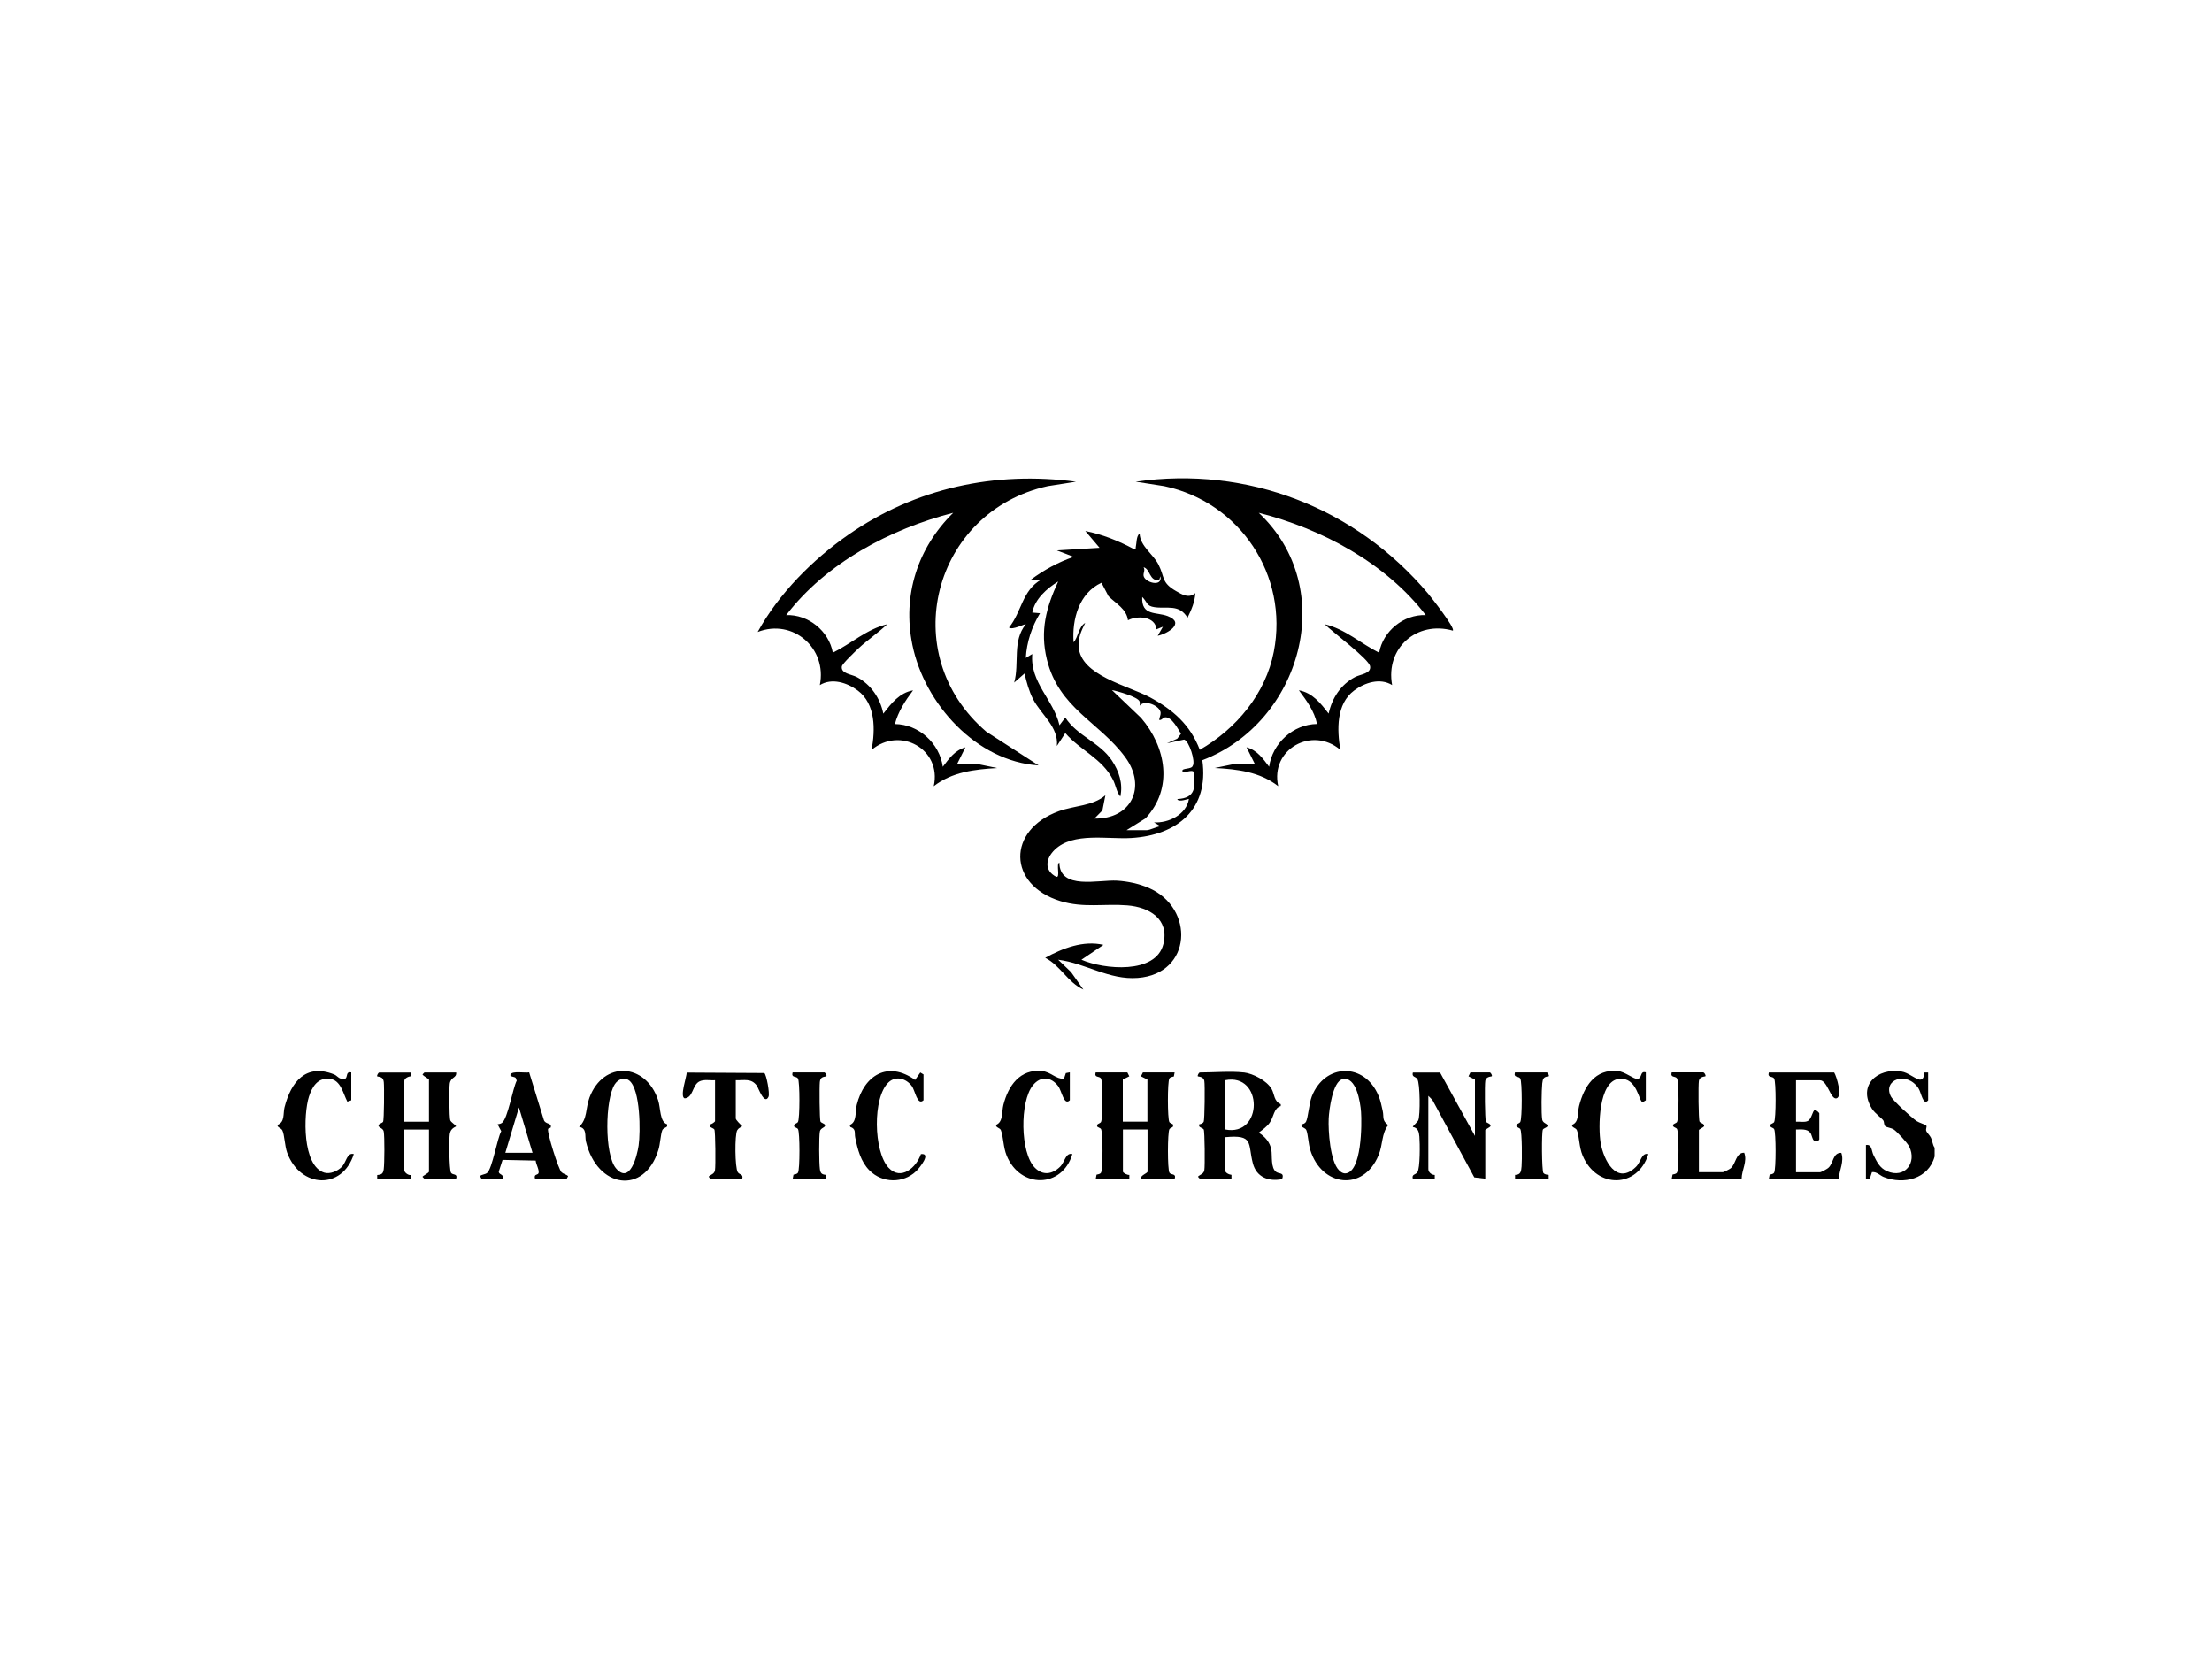 <svg xmlns="http://www.w3.org/2000/svg" id="Layer_1" viewBox="0 0 400 300"><path d="M349.83,209.16c-1.11,4.05-5.6,5.11-9.18,3.69-.69-.27-1.27-1-2.14-.89l-.39,1.19h-.7s0-6.09,0-6.09c1.11-.2.99,1.06,1.36,1.8.61,1.21,1.12,2.35,2.46,2.93,3.2,1.4,5.45-1.54,4-4.47-.3-.62-2.23-2.72-2.78-3.07-.48-.31-1.3-.38-1.53-.58-.29-.26-.18-.74-.36-1.05-.23-.38-1.53-1.27-2.07-2.14-2.62-4.23.99-7.41,5.31-6.72,1.31.21,2.13,1.15,3.34,1.48.71.02.78-.74.82-1.3h.7s0,5.04,0,5.04c-.94,1.05-1.23-1.41-1.77-2.21-2.15-3.17-6.48-1.51-4.98,1.48.42.83,3.78,3.87,4.66,4.47.43.29,1.64.65,1.76.83.14.2-.13.59-.02.93.1.32.66.83.86,1.26.29.61.28,1.27.66,1.8v1.64Z"></path><path d="M262.74,114.04c-6.51-1.86-12.24,3.14-11,9.84-2.19-1.35-4.95-.44-6.86.98-3.27,2.43-3.12,7.12-2.5,10.74-5.08-4.34-12.74-.13-11.24,6.56-3.32-2.59-7.38-3.07-11.47-3.28l3.4-.7h3.86s-1.52-3.05-1.52-3.05c1.92.53,2.96,2.02,4.09,3.52.59-4.23,4.33-7.68,8.66-7.73-.47-2.32-1.9-4.24-3.28-6.09,2.47.44,3.94,2.36,5.38,4.21.62-2.81,2.18-5.24,4.76-6.6,1.01-.53,2.94-.61,2.74-1.94s-6.94-6.3-8.2-7.62c3.7.86,6.55,3.53,9.83,5.15.7-3.91,4.43-6.96,8.43-6.8-7.21-9.41-18.82-15.63-30.2-18.5,14.61,13.73,7.64,37.94-10.2,44.74,1.24,8.87-4.54,13.56-12.85,14.07-4.27.26-10.49-1.1-13.82,2.1-1.64,1.58-2.01,3.73.24,4.91.83.25-.08-2.33.58-2.57.03,5.03,7.12,3.07,10.43,3.27,1.9.11,3.97.55,5.72,1.31,8.39,3.63,7.87,15.53-1.97,16.28-5.21.4-9.39-2.65-14.4-3.29l2.33,2.23,2.23,3.16c-2.84-1.29-4.12-4.31-6.9-5.74,3.16-1.74,6.89-3.18,10.53-2.34l-3.98,2.69c4.03,1.76,13.47,2.69,14.82-2.85,1.1-4.53-2.57-6.66-6.52-6.98-4.16-.34-7.91.51-12.1-.77-9.54-2.92-9.74-12.86-.25-16.28,2.75-.99,6.17-.93,8.38-2.86l-.54,2.74-1.45,1.47c6.68.15,9.51-5.74,5.58-11.09-4.69-6.38-12-8.82-14.17-17.68-1.27-5.21-.13-9.38,2.04-14.1-2.05,1.26-4.22,3.18-4.68,5.62l1.4.12c-1.48,2.43-2.41,5.22-2.57,8.08l1.17-.7c-.45,5.14,3.85,8.27,4.92,12.88l1.05-1.4c2.16,3.35,6.2,4.46,8.41,7.75,1.3,1.94,2.05,4.21,1.54,6.54-.69-.81-.81-2.03-1.32-3.02-1.96-3.88-5.94-5.33-8.63-8.46l-1.52,2.34c.34-3.46-2.86-5.66-4.3-8.46-.74-1.44-1.19-3.09-1.55-4.65l-1.87,1.64c.97-3.49-.38-7.53,2.1-10.54-.16-.13-2.48,1.14-3.04.58,2.29-2.78,2.36-6.72,5.85-8.67h-1.87c2.34-1.73,4.97-3.18,7.72-4.1l-3.04-1.17,7.72-.47-2.58-3.04c3.02.58,6.07,1.81,8.78,3.27.51.08.27-.07.34-.35.17-.71.08-2.02.7-2.46.09,2.29,2.44,3.7,3.41,5.61,1.17,2.31.49,3.25,3.17,4.79,1.15.66,2.29,1.38,3.49.37-.07,1.58-.73,3.06-1.41,4.45-1.51-2.5-3.66-1.58-5.95-1.9-1.54-.21-1.31-.96-2.24-1.85-.18,3.48,2.56,2.67,4.61,3.46,3.18,1.23.04,3.16-1.81,3.56l.94-1.64-1.17.47c-.18-2.36-3.46-2.54-5.15-1.64-.25-2.04-2.19-3.03-3.51-4.34l-1.28-2.44c-4.05,1.86-5.35,6.61-5.04,10.77.88-.98.88-2.79,2.1-3.51-.71,1.47-1.29,2.64-1.18,4.34.36,5.18,8.92,6.99,12.89,9.12,4.17,2.25,7.27,4.95,9.01,9.49,6.61-3.8,11.91-10.13,13.39-17.75,2.69-13.82-6.15-27.05-19.82-29.93l-5.16-.81c20.25-2.91,39.84,4.74,52.9,20.27.51.61,4.94,6.23,4.45,6.67ZM209.6,104.91c-1.81.19-1.54-1.99-2.81-2.34.33.52-.06,1.01,0,1.51.15,1.25,3.48,2.19,3.05.13l-.23.7ZM203.75,150.12h3.63c.55,0,1.81-.65,2.46-.71l-1.17-.7c2.64.16,5.86-1.41,6.32-4.22-.08-.08-1.92.67-2.1,0,3.31-.15,3.33-2.15,2.93-4.93-.28-.46-1.87.38-2-.11-.17-.62,1.66-.28,1.86-.96.55-.77-.67-4.52-1.55-4.75l-3.11.67,1.86-.83.68-.89c-.56-.9-1.68-3.1-2.88-2.97-.44.05-.59.56-1.06.47.02-.44.28-.83.26-1.29-.05-1.2-2.86-2.5-3.77-1.29-.02-.24.04-.56-.05-.78-.33-.82-4.01-1.87-4.99-2.04l5.27,5.03c4.52,5.27,5.87,12.73.81,18.16l-3.39,2.11Z"></path><path d="M194.62,87.1l-5.16.81c-20.74,4.57-27.54,30.35-11.11,44.4l9.47,6.1c-11.26-.71-20.65-11.14-22.83-21.78-1.84-8.97.93-17.55,7.38-23.9-11.39,2.93-22.98,9.05-30.2,18.5,4-.16,7.73,2.89,8.43,6.8,3.28-1.61,6.15-4.28,9.83-5.15-1.61,1.55-3.52,2.81-5.15,4.33-.56.52-2.97,2.81-3.05,3.3-.2,1.32,1.73,1.4,2.74,1.94,2.52,1.33,4.21,3.82,4.76,6.6,1.45-1.85,2.91-3.78,5.38-4.21-1.38,1.83-2.71,3.85-3.28,6.09,4.33.05,8.07,3.5,8.66,7.73,1.13-1.49,2.17-2.98,4.09-3.52l-1.52,3.05h3.86s3.4.7,3.4.7c-4.07.23-8.16.7-11.47,3.28,1.5-6.69-6.12-10.9-11.24-6.56.68-3.61.76-8.31-2.5-10.74-1.91-1.42-4.68-2.33-6.86-.98,1.36-6.64-4.84-12.1-11.24-9.61,3.83-6.95,9.95-13.11,16.45-17.62,12.12-8.42,26.48-11.51,41.14-9.55Z"></path><path d="M74.29,193.93v.69c-.44.04-1.17.37-1.17.84v7.38h4.45v-7.61c0-.13-1.03-.64-1.17-.94l.35-.35h5.74c.1,1.05-.96.75-1.16,2.01-.12.78-.11,6.18.11,6.66.15.34.81.71,1.05,1.06-.65.33-1.04.65-1.16,1.42-.14.91-.11,6.35.22,6.96.29.52,1.23.07.94,1.11h-5.74c-.06,0-.23-.27-.35-.35,0-.16,1.17-.71,1.17-.94v-7.61h-4.45v7.38c0,.38.72.93,1.16.84v.69s-6.07,0-6.07,0v-.69c.83-.06,1.07-.27,1.18-1.06.14-1.03.17-5.87,0-6.81-.13-.68-1.07-.68-.94-1.17.17-.28.67-.35.82-.59.19-.31.22-6.37.13-7.16s-.43-.92-1.18-1.04c-.13-.18.22-.7.35-.7h5.74Z"></path><path d="M203.86,193.93l.35.7-1.17.59v7.61h4.45v-7.61l-1.17-.59.35-.7h5.74l-.14.73c-.28.08-.64.09-.81.37-.36.56-.35,7.31,0,7.88.14.23.67.32.72.52l-.11.36c-.18.13-.48.2-.6.39-.36.58-.36,7.33,0,7.88.31.49,1.25.06.96,1.09h-6.09c-.22-.58,1.17-.98,1.17-1.29v-7.61h-4.45v7.61c0,.25.84.66,1.16.6v.69s-6.07,0-6.07,0l.14-.73c.28-.08.64-.09.81-.37.36-.56.35-7.31,0-7.88-.14-.23-.67-.32-.72-.52l.11-.36c.18-.13.48-.2.6-.39.36-.58.36-7.33,0-7.88-.31-.49-1.25-.06-.96-1.09h5.74Z"></path><path d="M224.93,193.93c1.67.2,4.13,1.48,5,2.96.58.99.38,2.22,1.67,2.78v.34c-1.29.38-1.22,1.93-2.01,3.03-.52.72-1.27,1.24-1.97,1.78,1.13.71,2.05,1.74,2.28,3.1.18,1.08-.14,3.33.9,4.02.57.38,1.48.03,1.05,1.29-2.45.48-4.65-.35-5.3-2.89-.93-3.6.23-5.21-5.02-4.7v5.97c0,.47.73.8,1.16.84v.69s-5.72,0-5.72,0c-.03,0-.47-.34-.24-.47.46-.34.93-.43,1.05-1.06.13-.67.08-7.06-.11-7.37-.15-.24-.71-.34-.82-.59v-.34c.3-.03.69-.19.82-.47.17-.35.24-6.72.11-7.38-.11-.6-.62-.73-1.17-.82-.13-.18.22-.7.35-.7,2.41,0,5.68-.27,7.96,0ZM221.54,204.24c6.92,1.38,6.91-10.29,0-8.9v8.9Z"></path><path d="M120.64,203.31v.34c-.11.26-.73.32-.89.75-.3.79-.36,2.46-.69,3.53-2.53,8.26-11.1,6.98-13.11-1.53-.23-.99.23-2.37-1.23-2.64,1.53-1.41,1.14-3.31,1.87-5.27,2.53-6.76,10.22-6.28,12.42.47.47,1.43.26,3.91,1.63,4.35ZM113.79,195.41c-.91-.74-2.03-.23-2.61.65-1.78,2.7-1.91,12.75.22,15.22,2.52,2.93,3.8-2.26,4.08-4.13.36-2.47.33-10.09-1.68-11.74Z"></path><path d="M235.35,203.31c.31-.03.68-.18.82-.47.4-.81.54-3.27,1.05-4.58,2.35-6.02,9.56-6.17,12.06-.11.38.91.55,1.8.76,2.75.24,1.07-.18,1.73.99,2.54-1.24,1.62-.93,3.5-1.75,5.47-2.74,6.62-10.3,5.71-12.35-.99-.33-1.07-.39-2.74-.69-3.53-.16-.43-.78-.49-.89-.75v-.34ZM242.78,195.15c-1.8.41-2.43,5.55-2.51,7.1-.11,2.2.26,7.78,1.87,9.37.3.3.61.54,1.05.57,3.1,0,3.08-9.08,2.93-11.12-.13-1.77-.86-6.49-3.35-5.92Z"></path><path d="M260.4,193.93l6.32,11.48v-10.19l-1.17-.59.35-.7h3.51c.13,0,.49.52.35.7-.55.09-1.06.22-1.17.82-.13.68-.08,7.06.12,7.38.16.27.94.36.82.82-.13.23-.94.57-.94.71v8.79l-1.99-.24-7.56-13.98-.75-.77v13.24c0,.6.57,1.05,1.16,1.07v.69s-3.97,0-3.97,0c-.22-.85.46-.68.82-1.17.52-.7.47-5.33.37-6.45-.07-.83-.23-1.59-1.18-1.75-.08-.12.86-.9.99-1.23.36-.9.33-6.65-.18-7.43-.33-.51-1.04-.32-.81-1.18h4.92Z"></path><path d="M324.78,195.34v7.5c.67-.06,1.48.16,2.1-.12.74-.33.87-1.89,1.3-1.99.25-.06.81.52.81.59v4.69c0,.24-.58.48-.95.24-.32-.2-.39-1.05-.68-1.42-.6-.75-1.73-.58-2.58-.58v7.73h4.33c.21,0,1.3-.59,1.53-.81.95-.86.76-2.74,2.33-2.7.56,1.53-.36,3.12-.46,4.68h-12.64l.14-.73c.28-.08.64-.09.81-.37.36-.56.35-7.3,0-7.88-.17-.28-.83-.29-.72-.74.16-.25.57-.29.72-.52.35-.58.37-7.32,0-7.88-.31-.49-1.25-.06-.96-1.09h11.82c.45.71,1.52,4.34.44,4.67s-1.65-3.26-3.01-3.26h-4.33Z"></path><path d="M87.05,213.15l-.24-.47c.23-.3.93-.28,1.29-.59.92-.8,1.8-6.17,2.54-7.54l-.66-1.24c.26-.03.58-.11.79-.26,1.05-.76,1.94-6.21,2.67-7.64l-.16-.44c-.14-.34-1.19-.19-.96-.68.32-.68,2.65-.22,3.37-.37l2.66,8.62c.27.81,1.49.46,1.23,1.35-.03.1-.44.1-.48.28-.16.73,1.88,7.29,2.45,7.82.34.31.85.37,1.18.69l-.24.47h-5.74c-.25-.83.43-.67.59-.93.31-.48-.44-1.71-.47-2.35l-5.99-.13-.69,2.14c.02.6.98.4.7,1.27h-3.86ZM96.3,208.46l-2.46-8.2-2.46,8.2h4.92Z"></path><path d="M129.3,195.34c-.94.07-2.06-.22-2.9.26-1.22.7-1.06,2.9-2.59,3.02-.93-.28.35-3.88.37-4.66l14.03.08c.38.25,1.03,3.72.76,4.29-.73,1.59-1.86-1.65-2.11-2-1.02-1.39-2.29-.94-3.81-.99v6.91c0,.28.92,1.15,1.17,1.41-.34.25-.66.3-.91.73-.47.81-.42,6.78.1,7.58.33.51,1.04.32.81,1.18h-5.74s-.47-.34-.24-.47c.46-.34.93-.43,1.05-1.06.13-.67.08-7.06-.11-7.37-.15-.24-.71-.34-.82-.59v-.34c.27.03.94-.44.94-.59v-7.38Z"></path><path d="M166.99,198.97c-1.13,1.02-1.48-1.73-2.11-2.58-1.01-1.36-2.86-1.91-4.19-.68-2.94,2.73-2.72,12.51-.02,15.44,2.26,2.44,5.04-.05,5.86-2.45,1.96-.25-.23,2.47-.82,3.05-2.38,2.31-6.17,2.22-8.47-.09-1.59-1.59-2.16-3.82-2.59-5.96-.18-.87.21-1.53-.89-1.92l-.11-.35c1.34-.51.96-2.35,1.28-3.64,1.33-5.38,5.65-8.01,10.55-4.5l.94-1.35.58.35v4.69Z"></path><path d="M297.62,198.97l-.58.35c-.72-.15-.96-4.53-4.22-4.23-3.8.35-3.83,8.87-3.37,11.58.54,3.12,2.87,7.74,6.38,4.34.92-.89.99-2.62,2.25-2.32-1.91,6.2-9.33,6.34-11.88.29-.67-1.58-.58-3.39-1.04-4.59-.18-.48-.93-.44-.89-.98,1.33-.5.97-2.19,1.28-3.41.9-3.52,2.87-6.75,7.03-6.32,1.3.13,2.84,1.48,3.51,1.42.93-.09.43-1.51,1.53-1.18v5.04Z"></path><path d="M193.45,198.97c-1.07,1.04-1.43-1.69-2.11-2.58-1.31-1.72-3.19-1.84-4.57-.12-2.36,2.93-2.31,12.16.36,14.88,1.43,1.46,3.14,1.22,4.54-.14.92-.89.99-2.62,2.25-2.32-1.83,6.19-9.41,6.31-11.88.29-.63-1.53-.59-3.39-1.04-4.59-.18-.48-.93-.44-.89-.98,1.32-.52,1.01-2.33,1.33-3.6.88-3.46,2.99-6.54,6.99-6.13,1.63.17,2.41,1.42,3.96,1.42l.35-1.05.72-.14v5.04Z"></path><path d="M63.52,198.97l-.71.24c-.77-1.45-1.17-3.87-3.14-4.12-2.19-.27-3.22,1.39-3.81,3.24-1,3.18-1.22,12.5,2.78,13.72,1.03.32,2.4-.28,3.13-1.01.9-.9.93-2.66,2.21-2.35-2.07,6.55-9.68,6.19-12.05-.24-.45-1.23-.48-3.27-.87-4.04-.25-.49-.89-.47-.89-.99,1.39-.52.99-2.04,1.28-3.18,1.18-4.6,3.84-8,9-5.94.39.16.71.61,1.14.74,1.76.56.56-1.41,1.93-1.11v5.04Z"></path><path d="M308.04,193.93c.18.05.48.53.35.7-.55.09-1.06.22-1.17.82-.13.68-.08,7.06.12,7.38.16.27.94.36.82.82-.13.23-.94.57-.94.71v7.61h4.33c.14,0,1.22-.54,1.41-.7.99-.83.9-2.85,2.45-2.82.61,1.56-.44,3.1-.46,4.68h-12.64l.14-.73c.28-.08.64-.09.81-.37.36-.55.35-7.3,0-7.88-.17-.28-.83-.29-.72-.74.16-.25.57-.29.72-.52.35-.58.37-7.32,0-7.88-.31-.49-1.25-.06-.96-1.09h5.74Z"></path><path d="M149.08,193.93c.18.05.48.53.35.7-.76.13-1.09.25-1.18,1.04s-.06,6.85.13,7.16c.15.24.65.31.82.59.13.49-.81.49-.94,1.17-.18.94-.15,5.78,0,6.81.11.79.35,1,1.17,1.06v.69s-6.08,0-6.08,0l.14-.73c.28-.08.64-.09.81-.37.36-.56.35-7.31,0-7.88-.14-.23-.67-.32-.72-.52l.11-.36c.18-.13.48-.2.6-.39.36-.58.36-7.33,0-7.88-.31-.49-1.25-.06-.96-1.09h5.74Z"></path><path d="M279.71,193.93c.18.05.48.54.35.7-.94.09-1.07.41-1.17,1.29-.13,1.19-.2,5.51,0,6.57.13.68,1.07.68.94,1.17-.17.28-.67.35-.82.59-.26.41-.21,7.52.09,7.87.22.26.62.31.95.34v.69s-6.08,0-6.08,0v-.69c1.05-.01,1.1-.66,1.18-1.53.09-.99.11-6.21-.23-6.76-.14-.23-.67-.32-.72-.52l.11-.36c.18-.13.48-.2.6-.39.36-.58.36-7.33,0-7.88-.31-.49-1.25-.06-.96-1.09h5.74Z"></path></svg>